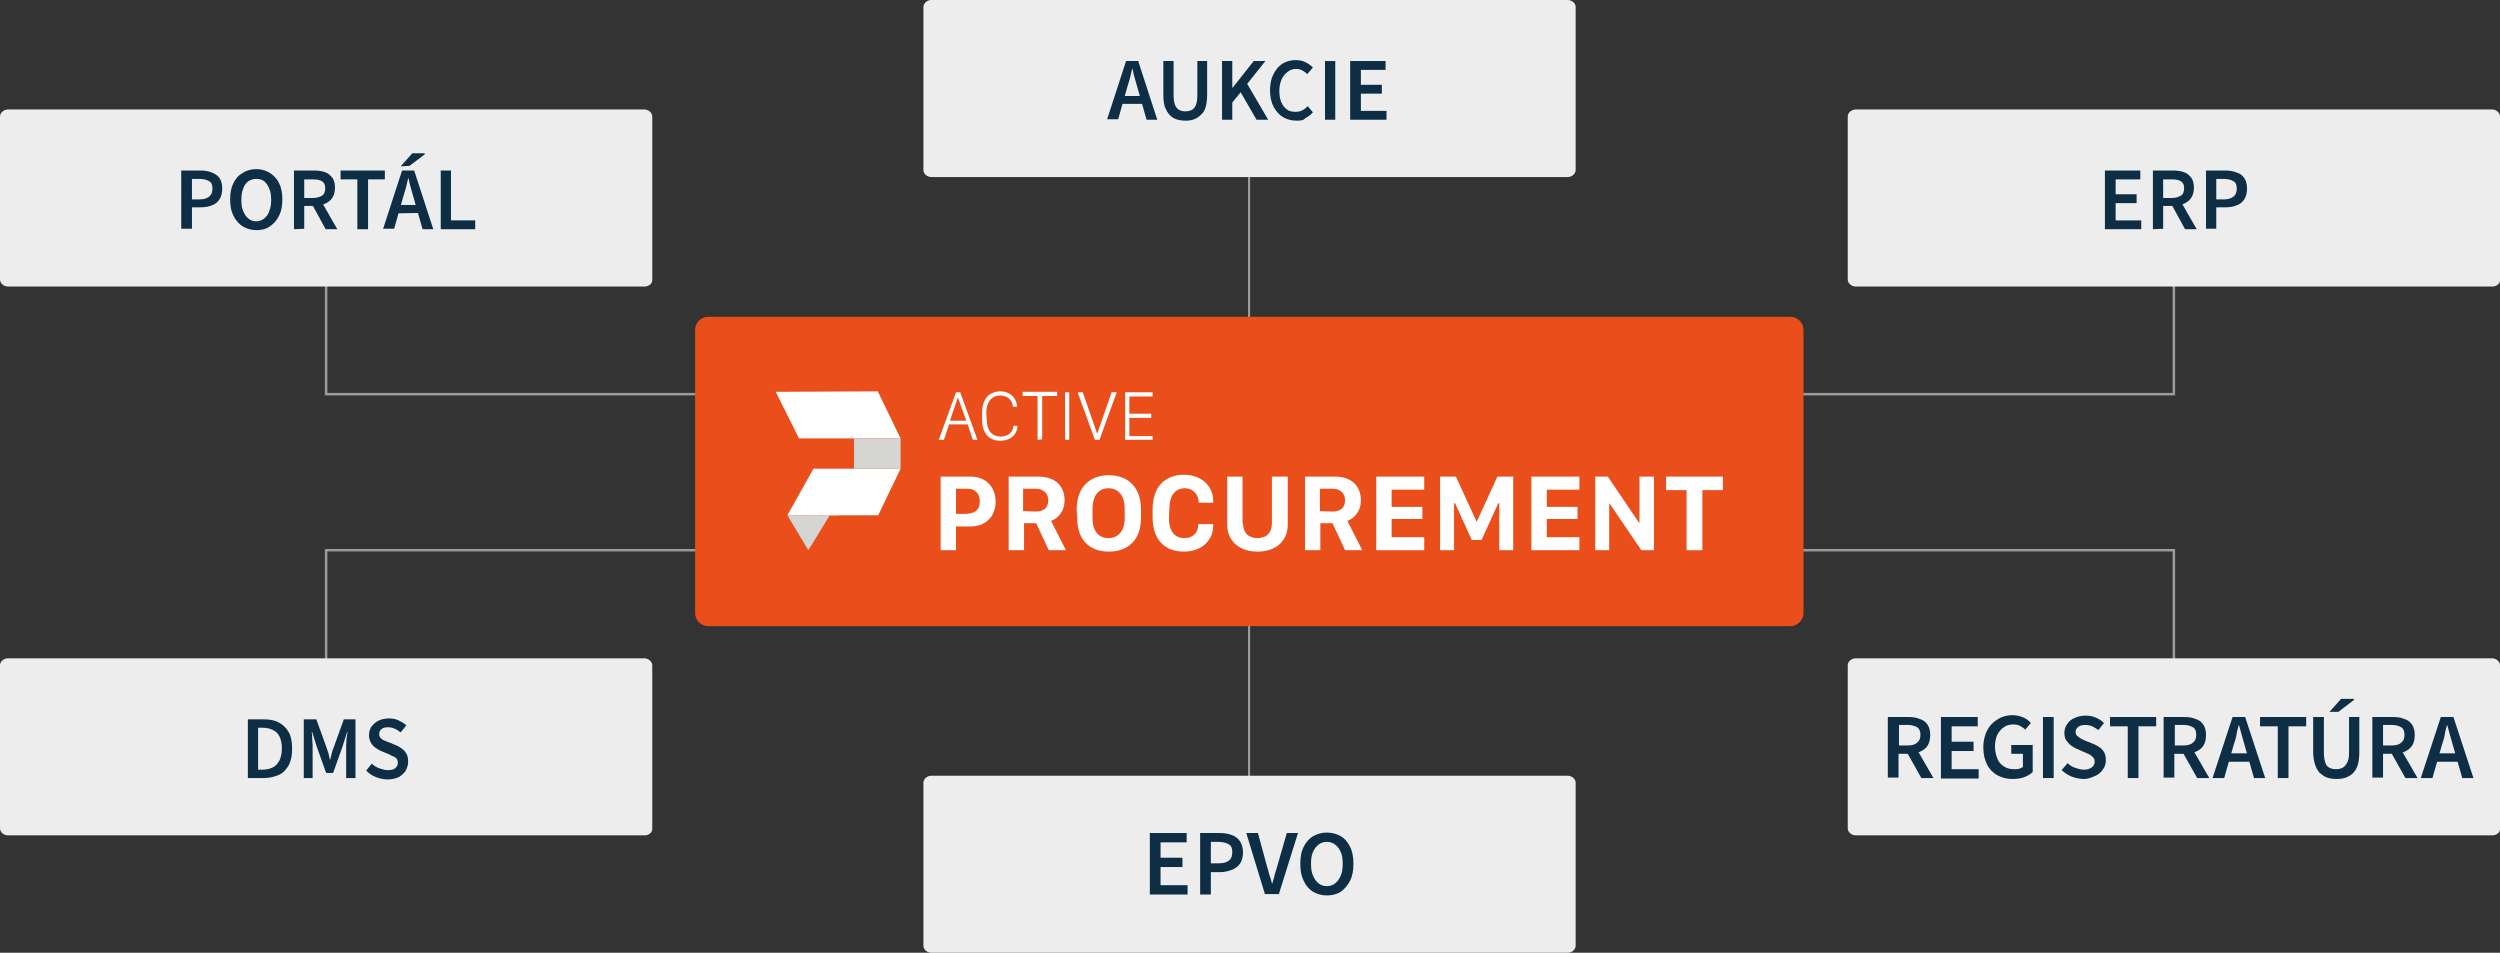 <?xml version="1.0" encoding="utf-8"?>
<!-- Generator: Adobe Illustrator 24.2.3, SVG Export Plug-In . SVG Version: 6.00 Build 0)  -->
<svg version="1.1" id="Layer_1_copy" xmlns="http://www.w3.org/2000/svg" xmlns:xlink="http://www.w3.org/1999/xlink" x="0px"
	 y="0px" viewBox="0 0 536.6 204.5" style="enable-background:new 0 0 536.6 204.5;" xml:space="preserve">
<rect x="0" y="0" width="536.6" height="204.5" fill="#333333" stroke="none"/>
<style type="text/css">
	.st0{fill:none;stroke:#9B9B9B;stroke-width:0.459;stroke-miterlimit:10;}
	.st1{fill:none;stroke:#9B9B9B;stroke-width:0.534;stroke-miterlimit:10;}
	.st2{fill:#E94E1B;}
	.st3{fill:#FFFFFF;}
	.st4{fill:#D5D6D4;}
	.st5{fill:#EDEDED;}
	.st6{fill:#0D2E45;}
</style>
<g id="Layer_4_1_">
	<line class="st0" x1="268.1" y1="17.6" x2="268.1" y2="187.4"/>
	<path class="st1" d="M467.4,53.2"/>
	<polyline class="st1" points="70,160.5 70,118.1 466.6,118.1 466.6,160.5 	"/>
	<polyline class="st1" points="70,42.2 70,84.6 466.6,84.6 466.6,42.2 	"/>
</g>
<g id="Layer_2_2_">
	<path class="st2" d="M384.3,134.4H152c-1.5,0-2.8-1.2-2.8-2.8V70.8c0-1.5,1.2-2.8,2.8-2.8h232.3c1.5,0,2.8,1.2,2.8,2.8v60.8
		C387.1,133.1,385.8,134.4,384.3,134.4z"/>
	<g>
		<g>
			<path class="st3" d="M208.3,102.3c3.5,0,5.4,2.4,5.4,5.4s-2,5.3-5.4,5.3h-3.1v5.1h-3.3v-15.8H208.3z M205.2,110.3h1.8
				c2.1,0,3.3-0.7,3.3-2.7c0-1.7-1-2.7-2.7-2.7h-2.4L205.2,110.3L205.2,110.3z"/>
			<path class="st3" d="M228.5,107.4c0,2.6-1.7,4-2.9,4.4l3.2,6.3h-3.7l-2.7-5.8h-2.6v5.8h-3.3v-15.8h6.4
				C226.7,102.3,228.5,104.5,228.5,107.4z M222.3,109.8c1.7,0,2.7-0.8,2.7-2.4s-1.1-2.5-2.7-2.5h-2.7v4.8L222.3,109.8L222.3,109.8z"
				/>
			<path class="st3" d="M231.1,109.3c0-4.5,2.6-7.3,6.9-7.3c4.3,0,6.9,2.8,6.9,7.3v1.9c0,4.5-2.6,7.2-6.9,7.2
				c-4.3,0-6.8-2.7-6.8-7.2L231.1,109.3L231.1,109.3z M234.5,111.2c0,2.9,1.4,4.3,3.4,4.3s3.5-1.4,3.5-4.3v-2c0-2.9-1.4-4.4-3.5-4.4
				c-2,0-3.4,1.5-3.4,4.4V111.2z"/>
			<path class="st3" d="M250.9,111.2c0,2.9,1.3,4.3,3.3,4.3c2,0,3-1.3,3-3h3.2v0.4c0,2.9-2.3,5.5-6.3,5.5c-4.2,0-6.7-2.7-6.7-7.3
				v-1.9c0-4.5,2.5-7.3,6.7-7.3c3.9,0,6.3,2.5,6.3,5.6v0.4h-3.1c0-1.6-1.1-3.1-3-3.1c-2,0-3.3,1.5-3.3,4.4L250.9,111.2L250.9,111.2z
				"/>
			<path class="st3" d="M266.8,112.3c0,2.1,1.2,3.2,3.1,3.2s3.1-1.1,3.1-3.2v-10h3.4v10.3c0,3.5-2.5,5.8-6.5,5.8
				c-3.9,0-6.5-2.3-6.5-5.8v-10.3h3.3v10H266.8z"/>
			<path class="st3" d="M292.1,107.4c0,2.6-1.7,4-2.9,4.4l3.2,6.3h-3.7l-2.7-5.8h-2.6v5.8h-3.3v-15.8h6.4
				C290.3,102.3,292.1,104.5,292.1,107.4z M286,109.8c1.7,0,2.7-0.8,2.7-2.4s-1.1-2.5-2.7-2.5h-2.7v4.8L286,109.8L286,109.8z"/>
			<path class="st3" d="M305.7,118.1h-10.3v-15.8h10.3v2.8h-7v3.7h6.6v2.6h-6.6v3.9h7V118.1z"/>
			<path class="st3" d="M309.1,118.1v-15.8h3.4l4.4,9.6h0.1l4.4-9.6h3.4v15.8h-3V108h-0.2l-3.6,7.9h-2.1l-3.6-7.9h-0.2v10.1H309.1z"
				/>
			<path class="st3" d="M339,118.1h-10.3v-15.8H339v2.8h-7v3.7h6.6v2.6H332v3.9h7V118.1z"/>
			<path class="st3" d="M342.4,118.1v-15.8h2.7l6.7,9.9h0.1v-9.9h3.1v15.8h-2.7l-6.8-10h-0.1v10H342.4z"/>
			<path class="st3" d="M362,118.1v-12.9h-4.4v-2.9h12.2v2.9h-4.4v12.9H362z"/>
		</g>
		<g>
			<path class="st3" d="M201.5,94.4l3.7-10.2h0.9l3.7,10.2h-1l-1.1-3.3h-4l-1.1,3.3H201.5z M205.6,85.3l-1.7,5h3.5L205.6,85.3
				L205.6,85.3z"/>
			<path class="st3" d="M211.8,90.1c0,2.3,1.1,3.6,3,3.6c1.7,0,2.7-1.1,2.7-2.3h0.9l0,0c0,1.5-1.2,3.2-3.7,3.2s-3.9-1.7-3.9-4.5
				v-1.5c0-2.8,1.4-4.6,3.9-4.6c2.4,0,3.6,1.8,3.6,3.3l0,0h-0.9c0-1.1-0.9-2.4-2.7-2.4c-1.9,0-3,1.4-3,3.7L211.8,90.1L211.8,90.1z"
				/>
			<path class="st3" d="M222.7,94.4V85h-3.2v-0.9h7.4V85h-3.2v9.3L222.7,94.4L222.7,94.4z"/>
			<path class="st3" d="M228.6,94.4V84.2h0.9v10.2C229.5,94.4,228.6,94.4,228.6,94.4z"/>
			<path class="st3" d="M235,94.4l-3.7-10.2h1.1l3.1,8.9l0,0l3.1-8.9h1.1L236,94.4C236,94.4,235,94.4,235,94.4z"/>
			<path class="st3" d="M247.4,94.4h-5.9V84.2h5.9v0.9h-5v3.7h4.7v0.9h-4.7v3.9h5V94.4z"/>
		</g>
		<polygon class="st3" points="171.5,94.1 166.5,84.1 188.4,84 193.3,94.1 		"/>
		<polygon class="st3" points="193.3,100.6 174.6,100.6 174.5,110.6 188.5,110.6 188.5,110.6 		"/>
		<polygon class="st3" points="174.6,100.6 169,110.6 180.1,110.6 		"/>
		<polygon class="st4" points="169,110.6 173.5,118.1 178.1,110.6 		"/>
		<polygon class="st4" points="193.3,100.6 193.3,94.1 183.3,94.1 183.3,100.6 		"/>
	</g>
</g>
<g id="Layer_5_1_">
	<path class="st5" d="M336.5,38H199.9c-0.9,0-1.7-0.7-1.7-1.5v-35c0-0.8,0.8-1.5,1.7-1.5h136.6c0.9,0,1.7,0.7,1.7,1.5v35
		C338.2,37.3,337.4,38,336.5,38z"/>
	<path class="st5" d="M336.5,204.5H199.9c-0.9,0-1.7-0.7-1.7-1.5v-35c0-0.8,0.8-1.5,1.7-1.5h136.6c0.9,0,1.7,0.7,1.7,1.5v35
		C338.2,203.8,337.4,204.5,336.5,204.5z"/>
	<path class="st5" d="M138.4,61.5H1.7C0.8,61.5,0,60.8,0,60V25c0-0.8,0.8-1.5,1.7-1.5h136.6c0.9,0,1.7,0.7,1.7,1.5v35
		C140.1,60.8,139.3,61.5,138.4,61.5z"/>
	<path class="st5" d="M535,61.5H398.3c-0.9,0-1.7-0.7-1.7-1.5V25c0-0.8,0.8-1.5,1.7-1.5h136.6c0.9,0,1.7,0.7,1.7,1.5v35
		C536.7,60.8,535.9,61.5,535,61.5z"/>
	<path class="st5" d="M138.4,179.3H1.7c-0.9,0-1.7-0.7-1.7-1.5v-35c0-0.8,0.8-1.5,1.7-1.5h136.6c0.9,0,1.7,0.7,1.7,1.5v35
		C140.1,178.6,139.3,179.3,138.4,179.3z"/>
	<path class="st5" d="M535,179.3H398.3c-0.9,0-1.7-0.7-1.7-1.5v-35c0-0.8,0.8-1.5,1.7-1.5h136.6c0.9,0,1.7,0.7,1.7,1.5v35
		C536.7,178.6,535.9,179.3,535,179.3z"/>
</g>
<g id="Layer_3_1_">
	<g>
		<path class="st6" d="M237.6,25.7l4.1-12.6h2.6l4.1,12.6h-2.3l-1.9-6.7c-0.2-0.7-0.4-1.4-0.6-2.1c-0.2-0.7-0.4-1.4-0.5-2.1H243
			c-0.2,0.7-0.3,1.4-0.5,2.1s-0.4,1.4-0.6,2l-1.9,6.7h-2.4V25.7z M240.1,22.3v-1.7h5.9v1.7H240.1z"/>
		<path class="st6" d="M254.5,25.9c-0.7,0-1.4-0.1-2-0.3c-0.6-0.2-1.1-0.5-1.5-1c-0.4-0.4-0.7-1-1-1.7c-0.2-0.7-0.3-1.6-0.3-2.6
			v-7.2h2.2v7.3c0,0.9,0.1,1.6,0.3,2.1s0.5,0.9,0.9,1.1s0.8,0.3,1.3,0.3s1-0.1,1.4-0.3c0.4-0.2,0.7-0.6,0.9-1.1
			c0.2-0.5,0.3-1.2,0.3-2.1v-7.3h2.1v7.2c0,1-0.1,1.9-0.3,2.6c-0.2,0.7-0.5,1.3-1,1.7c-0.4,0.4-0.9,0.8-1.5,1
			C255.8,25.8,255.2,25.9,254.5,25.9z"/>
		<path class="st6" d="M262.3,25.7V13.1h2.2v5.7h0.1l4.5-5.7h2.5l-3.9,4.9l4.5,7.7h-2.5l-3.4-5.9l-1.8,2.2v3.7
			C264.5,25.7,262.3,25.7,262.3,25.7z"/>
		<path class="st6" d="M278.4,25.9c-1.1,0-2-0.2-2.9-0.7S274,24,273.4,23c-0.5-1-0.8-2.1-0.8-3.5c0-1,0.1-1.9,0.4-2.8
			c0.3-0.8,0.7-1.5,1.2-2.1s1.1-1,1.8-1.3c0.7-0.3,1.4-0.4,2.2-0.4s1.5,0.2,2.1,0.5s1.1,0.7,1.5,1.1l-1.2,1.4
			c-0.3-0.3-0.7-0.6-1.1-0.8s-0.8-0.3-1.3-0.3c-0.7,0-1.3,0.2-1.8,0.6c-0.5,0.4-1,0.9-1.3,1.6c-0.3,0.7-0.5,1.5-0.5,2.4
			c0,1,0.1,1.8,0.4,2.5s0.7,1.2,1.2,1.6s1.2,0.5,1.9,0.5c0.5,0,1-0.1,1.4-0.3c0.4-0.2,0.8-0.5,1.2-0.9l1.1,1.3
			c-0.5,0.6-1.1,1-1.7,1.3C279.9,25.8,279.2,25.9,278.4,25.9z"/>
		<path class="st6" d="M284.4,25.7V13.1h2.2v12.6H284.4z"/>
		<path class="st6" d="M289.8,25.7V13.1h7.6V15h-5.3v3.2h4.5v1.9h-4.5v3.7h5.5v1.9H289.8z"/>
	</g>
	<g>
		<path class="st6" d="M38.9,49.2V36.6h4c0.9,0,1.8,0.1,2.5,0.4s1.3,0.6,1.7,1.2c0.4,0.6,0.6,1.3,0.6,2.3c0,0.9-0.2,1.7-0.6,2.3
			c-0.4,0.6-1,1.1-1.7,1.3c-0.7,0.3-1.5,0.4-2.4,0.4h-1.8v4.6h-2.3V49.2z M41.2,42.8h1.6c0.9,0,1.6-0.2,2.1-0.6
			c0.5-0.4,0.7-1,0.7-1.7c0-0.8-0.2-1.3-0.7-1.6s-1.2-0.5-2.1-0.5h-1.6V42.8z"/>
		<path class="st6" d="M55,49.4c-1.1,0-2-0.3-2.9-0.8c-0.8-0.5-1.5-1.3-2-2.3s-0.7-2.1-0.7-3.5s0.2-2.5,0.7-3.5s1.1-1.7,2-2.2
			c0.8-0.5,1.8-0.8,2.9-0.8c1.1,0,2.1,0.3,2.9,0.8s1.5,1.2,2,2.2s0.7,2.1,0.7,3.5s-0.2,2.5-0.7,3.5s-1.1,1.7-2,2.3
			C57.1,49.2,56.1,49.4,55,49.4z M55,47.5c0.7,0,1.2-0.2,1.7-0.6c0.5-0.4,0.9-0.9,1.1-1.6c0.3-0.7,0.4-1.5,0.4-2.4s-0.1-1.7-0.4-2.4
			c-0.3-0.7-0.6-1.2-1.1-1.6c-0.5-0.4-1.1-0.5-1.7-0.5c-0.7,0-1.2,0.2-1.7,0.5c-0.5,0.4-0.9,0.9-1.1,1.6c-0.3,0.7-0.4,1.5-0.4,2.4
			s0.1,1.8,0.4,2.4c0.3,0.7,0.6,1.2,1.1,1.6S54.3,47.5,55,47.5z"/>
		<path class="st6" d="M63.1,49.2V36.6h4.2c0.9,0,1.7,0.1,2.3,0.3c0.7,0.2,1.2,0.6,1.7,1.2c0.4,0.5,0.6,1.3,0.6,2.2
			s-0.2,1.6-0.6,2.2c-0.4,0.6-1,1-1.7,1.3c-0.7,0.3-1.5,0.4-2.3,0.4h-2v4.9L63.1,49.2L63.1,49.2z M65.3,42.5h1.8
			c0.9,0,1.5-0.2,2-0.5s0.7-0.9,0.7-1.6c0-0.7-0.2-1.2-0.7-1.5s-1.1-0.4-2-0.4h-1.8V42.5z M69.9,49.2l-3-5.5l1.6-1.3l3.9,6.8H69.9z"
			/>
		<path class="st6" d="M76.7,49.2V38.5h-3.6v-1.9h9.5v1.9H79v10.7H76.7z"/>
		<path class="st6" d="M82.2,49.2l4.1-12.6h2.6L93,49.2h-2.3l-1.9-6.7c-0.2-0.7-0.4-1.4-0.6-2.1c-0.2-0.7-0.4-1.4-0.5-2.1h-0.1
			c-0.2,0.7-0.3,1.4-0.5,2.1c-0.2,0.7-0.4,1.4-0.6,2l-1.9,6.7h-2.4V49.2z M84.6,45.8V44h5.9v1.7L84.6,45.8L84.6,45.8z M86,35.7
			l2.5-2.8h2.6l0.1,0.2l-3.3,2.5L86,35.7L86,35.7z"/>
		<path class="st6" d="M94.6,49.2V36.6h2.2v10.7h5.2v1.9H94.6z"/>
	</g>
	<g>
		<path class="st6" d="M451.8,49.2V36.6h7.6v1.9h-5.3v3.2h4.5v1.9h-4.5v3.7h5.5v1.9C459.6,49.2,451.8,49.2,451.8,49.2z"/>
		<path class="st6" d="M462.1,49.2V36.6h4.2c0.9,0,1.7,0.1,2.3,0.3c0.7,0.2,1.2,0.6,1.7,1.2c0.4,0.5,0.6,1.3,0.6,2.2
			s-0.2,1.6-0.6,2.2c-0.4,0.6-1,1-1.7,1.3s-1.5,0.4-2.3,0.4h-2v4.9L462.1,49.2L462.1,49.2z M464.3,42.5h1.8c0.9,0,1.5-0.2,2-0.5
			s0.7-0.9,0.7-1.6c0-0.7-0.2-1.2-0.7-1.5s-1.1-0.4-2-0.4h-1.8V42.5z M469,49.2l-3-5.5l1.6-1.3l3.9,6.8H469z"/>
		<path class="st6" d="M473.5,49.2V36.6h4c0.9,0,1.8,0.1,2.5,0.4c0.7,0.2,1.3,0.6,1.7,1.2s0.6,1.3,0.6,2.3c0,0.9-0.2,1.7-0.6,2.3
			s-1,1.1-1.7,1.3c-0.7,0.3-1.5,0.4-2.5,0.4h-1.8v4.6h-2.2V49.2z M475.7,42.8h1.6c0.9,0,1.6-0.2,2.1-0.6c0.5-0.4,0.7-1,0.7-1.7
			c0-0.8-0.2-1.3-0.7-1.6s-1.2-0.5-2.1-0.5h-1.6V42.8z"/>
	</g>
	<g>
		<path class="st6" d="M53.2,167v-12.6h3.4c1.3,0,2.4,0.2,3.3,0.7c0.9,0.5,1.6,1.2,2.1,2.1c0.5,0.9,0.7,2.1,0.7,3.5
			s-0.2,2.5-0.7,3.5c-0.5,0.9-1.2,1.7-2.1,2.1s-2,0.7-3.2,0.7H53.2z M55.4,165.2h1c0.8,0,1.6-0.2,2.2-0.5s1-0.8,1.4-1.5
			c0.3-0.7,0.5-1.5,0.5-2.6c0-1-0.2-1.9-0.5-2.5c-0.3-0.7-0.8-1.1-1.4-1.4s-1.3-0.5-2.2-0.5h-1V165.2z"/>
		<path class="st6" d="M65.2,167v-12.6h2.7l2.2,6.1c0.1,0.4,0.3,0.8,0.4,1.2c0.1,0.4,0.2,0.8,0.3,1.3h0.1c0.1-0.5,0.2-0.9,0.3-1.3
			s0.2-0.8,0.4-1.2l2.2-6.1h2.5V167h-2v-5.7c0-0.4,0-0.9,0-1.4s0.1-1,0.1-1.5c0.1-0.5,0.1-1,0.2-1.3h-0.1l-1,3.2l-2,5.6H70l-2-5.6
			l-1-3.2h-0.1c0.1,0.4,0.1,0.8,0.1,1.3s0.1,1,0.1,1.5s0,1,0,1.4v5.7H65.2z"/>
		<path class="st6" d="M83.2,167.3c-0.9,0-1.7-0.2-2.5-0.5s-1.5-0.8-2.1-1.4l1.2-1.5c0.4,0.4,1,0.8,1.6,1s1.2,0.4,1.8,0.4
			c0.7,0,1.3-0.1,1.6-0.4c0.4-0.3,0.6-0.7,0.6-1.2c0-0.3-0.1-0.6-0.2-0.8c-0.2-0.2-0.4-0.4-0.7-0.5s-0.6-0.3-1-0.5l-1.7-0.7
			c-0.4-0.2-0.8-0.4-1.2-0.7c-0.4-0.3-0.7-0.6-1-1.1c-0.2-0.4-0.4-1-0.4-1.6c0-0.7,0.2-1.3,0.5-1.8c0.4-0.5,0.9-1,1.5-1.3
			s1.4-0.5,2.2-0.5c0.8,0,1.5,0.1,2.1,0.4s1.2,0.6,1.7,1.1l-1.2,1.5c-0.4-0.3-0.8-0.6-1.3-0.8c-0.4-0.2-0.9-0.3-1.4-0.3
			c-0.6,0-1.1,0.1-1.4,0.4c-0.4,0.3-0.5,0.6-0.5,1.1c0,0.3,0.1,0.6,0.3,0.8c0.2,0.2,0.4,0.4,0.7,0.5c0.3,0.1,0.6,0.3,1,0.4l1.7,0.7
			c0.5,0.2,0.9,0.5,1.3,0.8s0.7,0.7,0.9,1.1s0.3,0.9,0.3,1.6c0,0.7-0.2,1.3-0.5,1.9c-0.4,0.6-0.9,1-1.5,1.4
			C84.9,167.1,84.1,167.3,83.2,167.3z"/>
	</g>
	<g>
		<path class="st6" d="M246.8,191.9v-13.1h7.9v2h-5.6v3.3h4.7v2h-4.7v3.9h5.8v2H246.8z"/>
		<path class="st6" d="M257.6,191.9v-13.1h4.1c1,0,1.8,0.1,2.6,0.4c0.8,0.3,1.4,0.7,1.8,1.3c0.4,0.6,0.7,1.4,0.7,2.4
			c0,1-0.2,1.8-0.6,2.4c-0.4,0.6-1,1.1-1.8,1.4c-0.8,0.3-1.6,0.5-2.6,0.5h-1.9v4.8H257.6z M259.9,185.3h1.7c1,0,1.7-0.2,2.2-0.6
			c0.5-0.4,0.7-1,0.7-1.8c0-0.8-0.2-1.4-0.8-1.7s-1.2-0.5-2.2-0.5h-1.6V185.3z"/>
		<path class="st6" d="M271.5,191.9l-4-13.1h2.5l1.8,6.6c0.1,0.5,0.3,1,0.4,1.4s0.2,0.9,0.4,1.4s0.3,0.9,0.4,1.4h0.1
			c0.1-0.5,0.3-1,0.4-1.4c0.1-0.5,0.2-0.9,0.4-1.4c0.1-0.5,0.3-0.9,0.4-1.4l1.9-6.6h2.4l-4.1,13.1H271.5z"/>
		<path class="st6" d="M284.8,192.2c-1.1,0-2.1-0.3-3-0.8c-0.9-0.6-1.5-1.3-2-2.4c-0.5-1-0.7-2.2-0.7-3.6s0.2-2.6,0.7-3.6
			c0.5-1,1.2-1.8,2-2.3c0.9-0.5,1.9-0.8,3-0.8c1.1,0,2.2,0.3,3,0.8c0.9,0.5,1.5,1.3,2,2.3c0.5,1,0.7,2.2,0.7,3.6s-0.2,2.6-0.7,3.6
			c-0.5,1-1.2,1.8-2,2.4C287,191.9,286,192.2,284.8,192.2z M284.8,190.2c0.7,0,1.3-0.2,1.8-0.6c0.5-0.4,0.9-1,1.2-1.7
			s0.4-1.6,0.4-2.5c0-1-0.1-1.8-0.4-2.5c-0.3-0.7-0.7-1.2-1.2-1.6c-0.5-0.4-1.1-0.6-1.8-0.6c-0.7,0-1.3,0.2-1.8,0.6
			c-0.5,0.4-0.9,0.9-1.2,1.6c-0.3,0.7-0.4,1.5-0.4,2.5c0,1,0.1,1.8,0.4,2.5c0.3,0.7,0.7,1.3,1.2,1.7
			C283.5,190,284.1,190.2,284.8,190.2z"/>
	</g>
	<g>
		<path class="st6" d="M405.2,167v-13.1h4.4c0.9,0,1.7,0.1,2.4,0.4c0.7,0.2,1.3,0.6,1.7,1.2c0.4,0.6,0.6,1.3,0.6,2.3
			c0,0.9-0.2,1.7-0.6,2.3c-0.4,0.6-1,1-1.7,1.3c-0.7,0.3-1.5,0.4-2.4,0.4h-2.1v5.1H405.2z M407.6,160h1.9c0.9,0,1.6-0.2,2-0.6
			c0.5-0.4,0.7-0.9,0.7-1.7c0-0.7-0.2-1.3-0.7-1.6c-0.5-0.3-1.2-0.5-2-0.5h-1.9V160z M412.4,167l-3.2-5.7l1.7-1.4l4.1,7.1H412.4z"/>
		<path class="st6" d="M416.6,167v-13.1h7.9v2h-5.6v3.3h4.7v2h-4.7v3.9h5.8v2H416.6z"/>
		<path class="st6" d="M431.9,167.2c-1.2,0-2.2-0.3-3.2-0.8c-0.9-0.5-1.7-1.3-2.2-2.3s-0.8-2.2-0.8-3.7c0-1.1,0.2-2,0.5-2.9
			c0.3-0.8,0.8-1.6,1.3-2.1c0.6-0.6,1.2-1,2-1.4c0.7-0.3,1.6-0.5,2.4-0.5c0.9,0,1.7,0.2,2.4,0.5c0.7,0.3,1.2,0.7,1.6,1.2l-1.2,1.4
			c-0.3-0.3-0.7-0.6-1.1-0.8c-0.4-0.2-0.9-0.3-1.5-0.3c-0.8,0-1.5,0.2-2,0.6c-0.6,0.4-1,0.9-1.4,1.6c-0.3,0.7-0.5,1.6-0.5,2.5
			c0,1,0.2,1.8,0.5,2.6s0.8,1.3,1.4,1.7c0.6,0.4,1.3,0.6,2.2,0.6c0.4,0,0.7,0,1.1-0.1c0.3-0.1,0.6-0.2,0.8-0.4v-2.8h-2.5v-1.9h4.6
			v5.8c-0.4,0.4-1,0.8-1.8,1.1S432.8,167.2,431.9,167.2z"/>
		<path class="st6" d="M438.5,167v-13.1h2.3V167H438.5z"/>
		<path class="st6" d="M447.3,167.2c-0.9,0-1.8-0.2-2.6-0.5c-0.8-0.3-1.5-0.8-2.2-1.4l1.3-1.5c0.5,0.5,1,0.8,1.6,1
			c0.6,0.2,1.2,0.4,1.9,0.4c0.7,0,1.3-0.2,1.7-0.5s0.6-0.7,0.6-1.2c0-0.4-0.1-0.7-0.3-0.9c-0.2-0.2-0.4-0.4-0.7-0.6
			c-0.3-0.2-0.7-0.3-1.1-0.5l-1.8-0.8c-0.4-0.2-0.8-0.4-1.2-0.7c-0.4-0.3-0.7-0.7-1-1.1c-0.3-0.4-0.4-1-0.4-1.6
			c0-0.7,0.2-1.3,0.6-1.9c0.4-0.6,0.9-1,1.6-1.3c0.7-0.3,1.4-0.5,2.3-0.5c0.8,0,1.5,0.1,2.2,0.4c0.7,0.3,1.3,0.7,1.8,1.2l-1.2,1.5
			c-0.4-0.3-0.9-0.6-1.3-0.8c-0.5-0.2-1-0.3-1.5-0.3c-0.6,0-1.1,0.1-1.5,0.4s-0.6,0.6-0.6,1.1c0,0.3,0.1,0.6,0.3,0.8
			c0.2,0.2,0.5,0.4,0.8,0.6c0.3,0.2,0.7,0.3,1,0.5l1.8,0.7c0.5,0.2,1,0.5,1.4,0.8c0.4,0.3,0.7,0.7,0.9,1.1c0.2,0.4,0.3,1,0.3,1.6
			c0,0.7-0.2,1.4-0.6,1.9c-0.4,0.6-0.9,1.1-1.6,1.4S448.3,167.2,447.3,167.2z"/>
		<path class="st6" d="M456.7,167v-11.1h-3.8v-2h9.9v2H459V167H456.7z"/>
		<path class="st6" d="M464.4,167v-13.1h4.4c0.9,0,1.7,0.1,2.4,0.4c0.7,0.2,1.3,0.6,1.7,1.2c0.4,0.6,0.6,1.3,0.6,2.3
			c0,0.9-0.2,1.7-0.6,2.3c-0.4,0.6-1,1-1.7,1.3c-0.7,0.3-1.5,0.4-2.4,0.4h-2.1v5.1H464.4z M466.8,160h1.9c0.9,0,1.6-0.2,2-0.6
			c0.5-0.4,0.7-0.9,0.7-1.7c0-0.7-0.2-1.3-0.7-1.6c-0.5-0.3-1.2-0.5-2-0.5h-1.9V160z M471.6,167l-3.2-5.7l1.7-1.4l4.1,7.1H471.6z"/>
		<path class="st6" d="M474.9,167l4.3-13.1h2.7l4.3,13.1h-2.4l-2-7c-0.2-0.7-0.4-1.4-0.6-2.1s-0.4-1.5-0.6-2.2h-0.1
			c-0.2,0.7-0.4,1.5-0.5,2.2s-0.4,1.4-0.6,2.1l-2,7H474.9z M477.4,163.5v-1.8h6.2v1.8H477.4z"/>
		<path class="st6" d="M488.9,167v-11.1h-3.8v-2h9.9v2h-3.8V167H488.9z"/>
		<path class="st6" d="M501.5,167.2c-0.8,0-1.4-0.1-2-0.3s-1.1-0.6-1.6-1c-0.4-0.5-0.8-1.1-1-1.8s-0.4-1.6-0.4-2.7v-7.5h2.3v7.6
			c0,0.9,0.1,1.6,0.3,2.2s0.5,0.9,0.9,1.1c0.4,0.2,0.9,0.3,1.4,0.3c0.5,0,1-0.1,1.4-0.3c0.4-0.2,0.7-0.6,1-1.1s0.4-1.3,0.4-2.2v-7.6
			h2.2v7.5c0,1.1-0.1,2-0.3,2.7s-0.6,1.4-1,1.8s-1,0.8-1.6,1C503,167.1,502.3,167.2,501.5,167.2z M499.9,152.9l2.6-2.9h2.7l0.1,0.2
			l-3.4,2.6H499.9z"/>
		<path class="st6" d="M509.2,167v-13.1h4.4c0.9,0,1.7,0.1,2.4,0.4c0.7,0.2,1.3,0.6,1.7,1.2s0.6,1.3,0.6,2.3c0,0.9-0.2,1.7-0.6,2.3
			c-0.4,0.6-1,1-1.7,1.3c-0.7,0.3-1.5,0.4-2.4,0.4h-2.1v5.1H509.2z M511.5,160h1.9c0.9,0,1.6-0.2,2-0.6c0.5-0.4,0.7-0.9,0.7-1.7
			c0-0.7-0.2-1.3-0.7-1.6c-0.5-0.3-1.2-0.5-2-0.5h-1.9V160z M516.3,167l-3.2-5.7l1.7-1.4l4.1,7.1H516.3z"/>
		<path class="st6" d="M519.6,167l4.3-13.1h2.7l4.3,13.1h-2.4l-2-7c-0.2-0.7-0.4-1.4-0.6-2.1c-0.2-0.7-0.4-1.5-0.6-2.2h-0.1
			c-0.2,0.7-0.4,1.5-0.5,2.2s-0.4,1.4-0.6,2.1l-2,7H519.6z M522.1,163.5v-1.8h6.2v1.8H522.1z"/>
	</g>
</g>
</svg>
